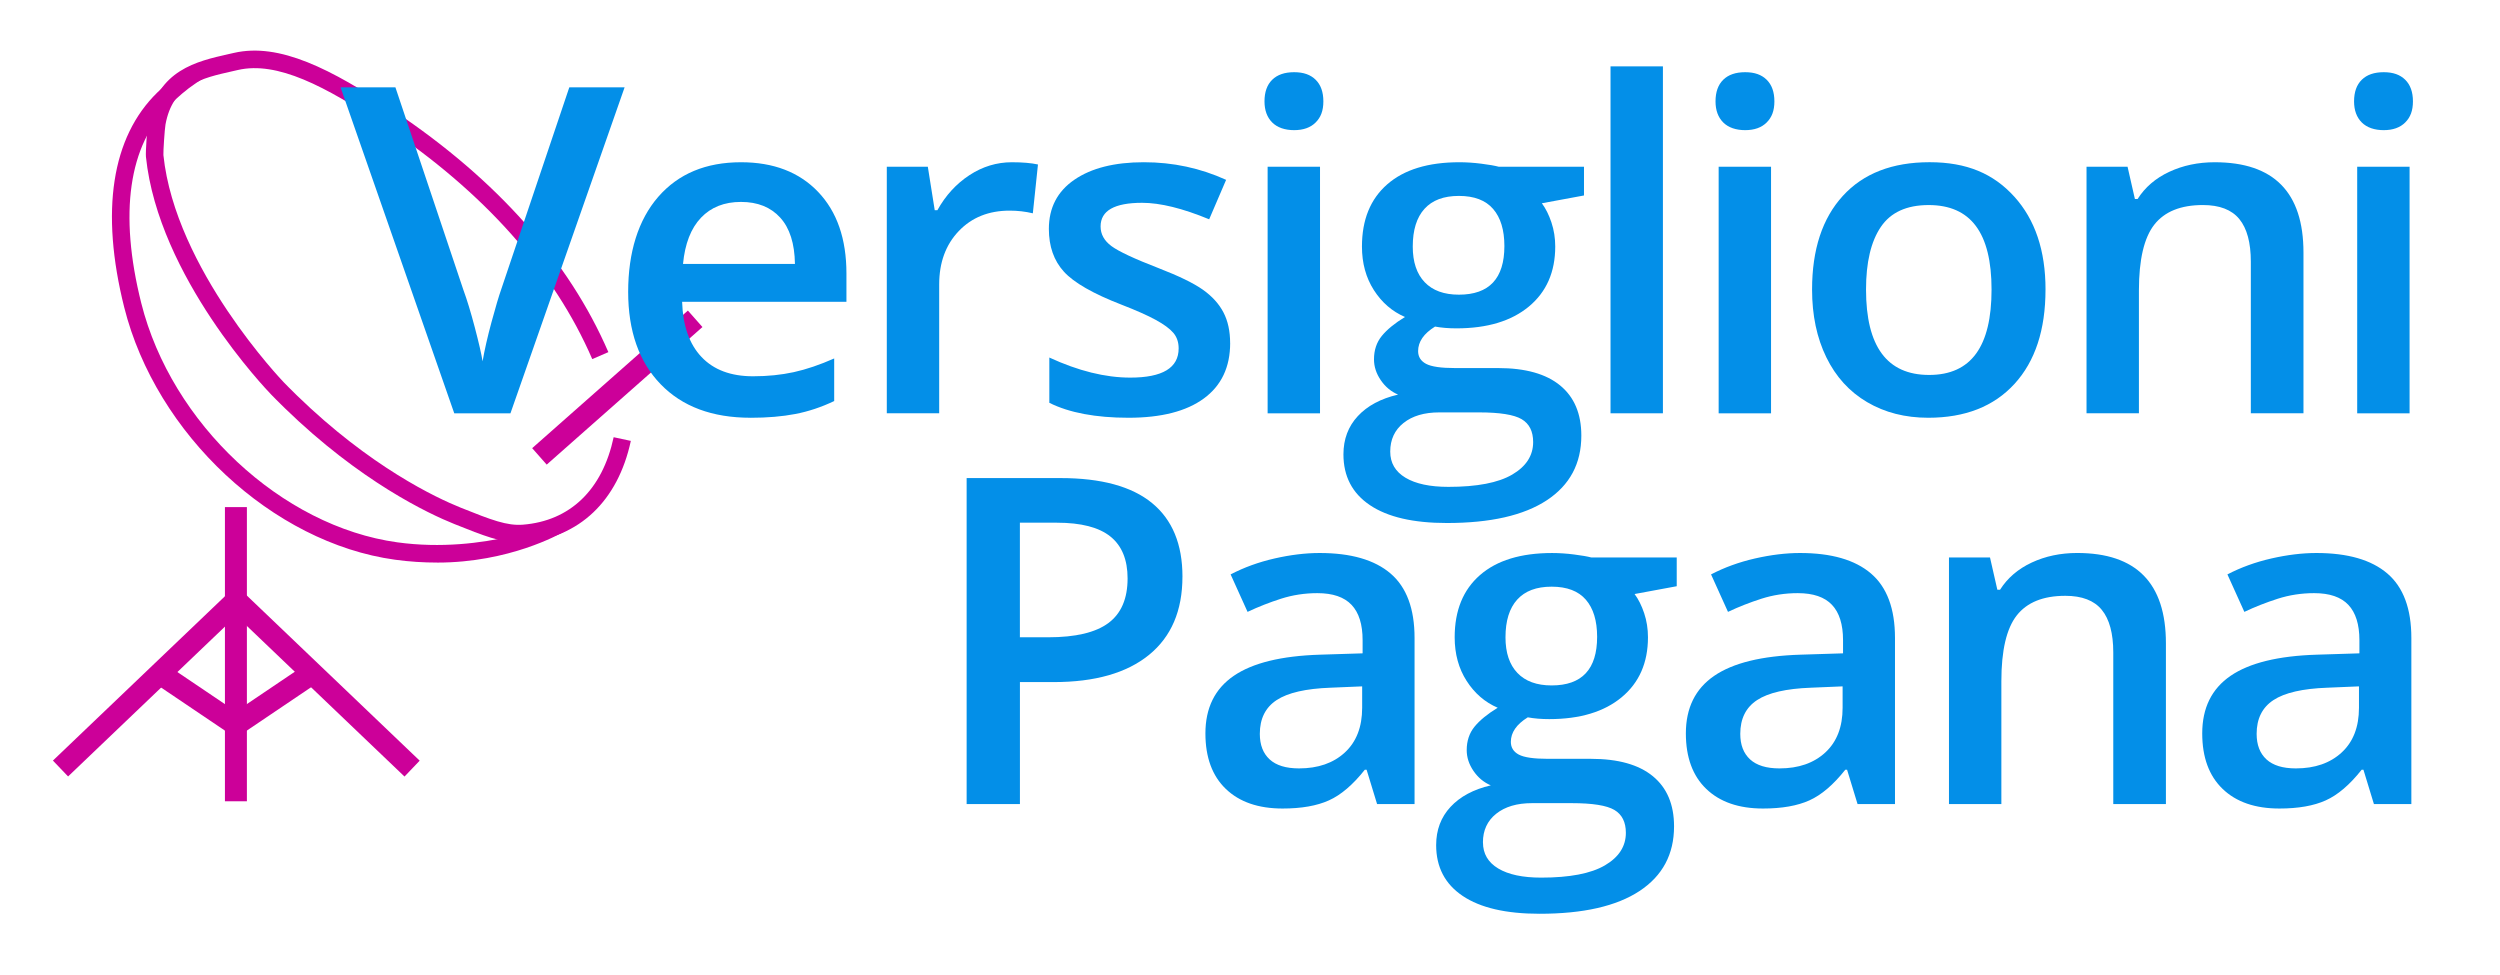 <svg xmlns="http://www.w3.org/2000/svg" id="Livello_1" data-name="Livello 1" viewBox="0 0 1390 542"><defs><style>      .cls-1 {        fill: #038fe8;      }      .cls-2 {        fill: #c09;      }    </style></defs><g><g><rect class="cls-2" x="337.12" y="157.74" width="12.21" height="115.54" transform="translate(408.96 615.41) rotate(-131.46)"></rect><path class="cls-2" d="m288.24,301.59c-9.67,0-18.94-3.53-35.62-10.23-14.34-5.76-52.24-23.57-94.35-64.5-3.77-3.67-6.48-6.45-7.43-7.43-2.56-2.64-62.78-65.48-69.7-132.27-.26-2.55.72-16.63,1.27-19.69,5.18-28.5,27.03-33.41,44.59-37.37l3.06-.69c25.2-5.81,53.9,8.77,89.25,32.43,56.96,38.13,96.98,83.2,118.94,133.94l-8.96,3.88c-21.21-49-60.03-92.63-115.41-129.7-33.25-22.26-59.83-36.05-81.63-31.04l-3.11.71c-17.02,3.83-33.1,7.45-37.13,29.59-.47,2.57-1.28,15.11-1.16,17,6.57,63.39,66.39,125.79,67,126.42.92.95,3.56,3.66,7.22,7.22,40.87,39.72,77.38,56.9,91.18,62.44,17.07,6.85,25.64,10.1,34.41,9.43,26.31-2.08,44.26-19.35,50.53-48.64l9.55,2.05c-7.16,33.39-28.78,53.92-59.32,56.33-1.08.09-2.14.13-3.2.13Z"></path><path class="cls-2" d="m243.09,312.79c-7.52,0-15.39-.47-23.49-1.59-68.11-9.39-132.83-69.73-150.54-140.35-13.37-53.37-7-94.66,18.42-119.42,10.23-9.97,23.31-16.96,38.86-20.77l1.16,7.18c-13.84,3.39-24.24,11.85-33.21,20.59-22.79,22.2-28.24,60.25-15.76,110.05,16.79,66.98,78.01,124.19,142.4,133.06,48.66,6.71,89.67-11.63,90.08-11.81,3.19-1.45,6.37-3.04,9.45-4.72l2.34,4.28c-3.28,1.79-6.77,5.33-10.18,6.88-1.49.68-29.28,16.63-69.52,16.63Z"></path></g><g><rect class="cls-2" x="125.06" y="281.95" width="12.21" height="163.56"></rect><rect class="cls-2" x="76.47" y="312.94" width="12.21" height="135.29" transform="translate(300.71 57.97) rotate(46.31)"></rect><rect class="cls-2" x="174.11" y="312.94" width="12.21" height="135.29" transform="translate(579.89 513.2) rotate(133.69)"></rect><rect class="cls-2" x="103.09" y="362.51" width="12.21" height="51.26" transform="translate(-273.63 261.57) rotate(-55.99)"></rect><rect class="cls-2" x="147.03" y="362.51" width="12.21" height="51.26" transform="translate(-82.97 732.17) rotate(-124.01)"></rect></g></g><g><path class="cls-1" d="m316.54,48.56h30.74l-63.47,181.24h-31.24l-63.22-181.24h30.5l37.81,112.68c1.98,5.37,4.09,12.29,6.32,20.76,2.23,8.47,3.68,14.77,4.34,18.9,1.07-6.28,2.73-13.55,4.96-21.82,2.23-8.26,4.05-14.38,5.45-18.35l37.81-112.19Z"></path><path class="cls-1" d="m417.32,232.27c-21.32,0-38-6.22-50.02-18.66-12.02-12.44-18.04-29.57-18.04-51.38s5.58-40,16.74-52.81c11.16-12.81,26.49-19.21,45.99-19.21,18.1,0,32.4,5.5,42.89,16.49,10.49,10.99,15.74,26.12,15.74,45.37v15.74h-91.36c.41,13.31,4.01,23.53,10.79,30.68,6.78,7.15,16.32,10.72,28.64,10.72,8.1,0,15.64-.76,22.62-2.29,6.98-1.53,14.48-4.07,22.5-7.62v23.68c-7.11,3.39-14.3,5.79-21.57,7.19-7.27,1.4-15.58,2.11-24.92,2.11Zm-5.33-120c-9.26,0-16.67,2.93-22.25,8.8-5.58,5.87-8.91,14.42-9.98,25.66h62.23c-.17-11.32-2.89-19.9-8.18-25.72-5.29-5.83-12.56-8.74-21.82-8.74Z"></path><path class="cls-1" d="m562.61,90.21c5.87,0,10.7.41,14.5,1.24l-2.85,27.15c-4.13-.99-8.43-1.49-12.89-1.49-11.65,0-21.1,3.8-28.33,11.4-7.23,7.6-10.85,17.48-10.85,29.63v71.65h-29.13V92.69h22.81l3.84,24.17h1.49c4.54-8.18,10.48-14.67,17.79-19.46,7.31-4.79,15.19-7.19,23.62-7.19Z"></path><path class="cls-1" d="m683.97,190.74c0,13.39-4.88,23.66-14.63,30.81-9.75,7.15-23.72,10.72-41.9,10.72s-32.93-2.77-44.01-8.31v-25.17c16.12,7.44,31.12,11.16,45,11.16,17.93,0,26.9-5.41,26.9-16.24,0-3.47-.99-6.36-2.98-8.68-1.98-2.31-5.25-4.71-9.79-7.19-4.55-2.48-10.87-5.29-18.97-8.43-15.79-6.11-26.47-12.23-32.05-18.35-5.58-6.12-8.37-14.05-8.37-23.8,0-11.73,4.73-20.85,14.19-27.33,9.46-6.49,22.33-9.73,38.62-9.73s31.36,3.27,45.74,9.79l-9.42,21.94c-14.79-6.12-27.23-9.17-37.31-9.17-15.37,0-23.06,4.38-23.06,13.14,0,4.3,2,7.93,6.01,10.91,4.01,2.98,12.75,7.07,26.22,12.27,11.32,4.38,19.54,8.39,24.67,12.02,5.12,3.64,8.93,7.83,11.4,12.58,2.48,4.75,3.72,10.43,3.72,17.05Z"></path><path class="cls-1" d="m703.06,56.37c0-5.21,1.42-9.21,4.28-12.02,2.85-2.81,6.92-4.21,12.21-4.21s9.11,1.41,11.96,4.21c2.85,2.81,4.28,6.82,4.28,12.02s-1.43,8.86-4.28,11.71c-2.85,2.85-6.84,4.28-11.96,4.28s-9.36-1.43-12.21-4.28c-2.85-2.85-4.28-6.76-4.28-11.71Zm30.87,173.43h-29.13V92.69h29.13v137.11Z"></path><path class="cls-1" d="m880.7,92.69v15.99l-23.43,4.34c2.15,2.89,3.92,6.45,5.33,10.66,1.4,4.21,2.11,8.68,2.11,13.39,0,14.13-4.88,25.25-14.63,33.35-9.75,8.1-23.18,12.15-40.29,12.15-4.38,0-8.35-.33-11.9-.99-6.28,3.89-9.42,8.43-9.42,13.64,0,3.14,1.47,5.5,4.4,7.07,2.93,1.57,8.33,2.36,16.18,2.36h23.93c15.12,0,26.61,3.22,34.46,9.67,7.85,6.45,11.78,15.74,11.78,27.89,0,15.54-6.4,27.52-19.21,35.95-12.81,8.43-31.32,12.64-55.54,12.64-18.68,0-32.93-3.31-42.77-9.92-9.84-6.61-14.75-16.03-14.75-28.26,0-8.43,2.67-15.52,8-21.26,5.33-5.74,12.79-9.73,22.38-11.96-3.89-1.65-7.09-4.32-9.61-8-2.52-3.68-3.78-7.54-3.78-11.59,0-5.12,1.44-9.46,4.34-13.02,2.89-3.55,7.19-7.07,12.89-10.54-7.11-3.06-12.87-8.04-17.29-14.94-4.42-6.9-6.63-14.98-6.63-24.24,0-14.88,4.69-26.4,14.07-34.59,9.38-8.18,22.75-12.27,40.1-12.27,3.88,0,7.95.27,12.21.81,4.26.54,7.46,1.1,9.61,1.67h47.48Zm-107.73,158.43c0,6.28,2.83,11.11,8.49,14.5,5.66,3.39,13.62,5.08,23.86,5.08,15.87,0,27.69-2.27,35.46-6.82,7.77-4.55,11.65-10.58,11.65-18.1,0-5.95-2.13-10.19-6.38-12.71-4.26-2.52-12.17-3.78-23.74-3.78h-22.06c-8.35,0-14.98,1.96-19.9,5.89-4.92,3.92-7.38,9.24-7.38,15.93Zm12.52-114.05c0,8.6,2.21,15.21,6.63,19.83,4.42,4.63,10.76,6.94,19.03,6.94,16.86,0,25.29-9.01,25.29-27.02,0-8.93-2.09-15.81-6.26-20.64-4.17-4.83-10.52-7.25-19.03-7.25s-14.81,2.4-19.15,7.19c-4.34,4.79-6.51,11.78-6.51,20.95Z"></path><path class="cls-1" d="m924.58,229.79h-29.13V36.9h29.13v192.89Z"></path><path class="cls-1" d="m953.83,56.37c0-5.21,1.43-9.21,4.28-12.02,2.85-2.81,6.92-4.21,12.21-4.21s9.11,1.41,11.96,4.21c2.85,2.81,4.28,6.82,4.28,12.02s-1.43,8.86-4.28,11.71c-2.85,2.85-6.84,4.28-11.96,4.28s-9.36-1.43-12.21-4.28c-2.85-2.85-4.28-6.76-4.28-11.71Zm30.87,173.43h-29.13V92.69h29.13v137.11Z"></path><path class="cls-1" d="m1137.3,160.99c0,22.4-5.75,39.88-17.23,52.44-11.49,12.56-27.48,18.84-47.97,18.84-12.81,0-24.13-2.89-33.97-8.68-9.84-5.78-17.4-14.09-22.69-24.92-5.29-10.83-7.93-23.39-7.93-37.69,0-22.23,5.7-39.59,17.11-52.07,11.4-12.48,27.48-18.72,48.22-18.72s35.54,6.38,47.11,19.15c11.57,12.77,17.36,29.98,17.36,51.63Zm-99.79,0c0,31.65,11.69,47.48,35.08,47.48s34.71-15.82,34.71-47.48-11.65-46.98-34.96-46.98c-12.23,0-21.1,4.05-26.59,12.15-5.5,8.1-8.24,19.71-8.24,34.83Z"></path><path class="cls-1" d="m1280.72,229.79h-29.26v-84.3c0-10.58-2.13-18.47-6.38-23.68-4.26-5.21-11.01-7.81-20.27-7.81-12.32,0-21.32,3.64-27.02,10.91-5.7,7.27-8.55,19.46-8.55,36.57v68.3h-29.13V92.69h22.81l4.09,17.97h1.49c4.13-6.53,10-11.57,17.6-15.12,7.6-3.55,16.03-5.33,25.29-5.33,32.89,0,49.34,16.74,49.34,50.21v89.38Z"></path><path class="cls-1" d="m1308.86,56.37c0-5.21,1.43-9.21,4.28-12.02,2.85-2.81,6.92-4.21,12.21-4.21s9.11,1.41,11.96,4.21c2.85,2.81,4.28,6.82,4.28,12.02s-1.43,8.86-4.28,11.71c-2.85,2.85-6.84,4.28-11.96,4.28s-9.36-1.43-12.21-4.28c-2.85-2.85-4.28-6.76-4.28-11.71Zm30.87,173.43h-29.13V92.69h29.13v137.11Z"></path><path class="cls-1" d="m657.44,320.61c0,18.93-6.2,33.43-18.59,43.51-12.4,10.08-30.04,15.12-52.93,15.12h-18.84v67.81h-29.63v-181.24h52.19c22.64,0,39.61,4.63,50.89,13.88,11.28,9.26,16.92,22.89,16.92,40.91Zm-90.37,33.72h15.74c15.21,0,26.36-2.64,33.47-7.93,7.11-5.29,10.66-13.55,10.66-24.79,0-10.41-3.18-18.18-9.55-23.3-6.36-5.12-16.28-7.69-29.75-7.69h-20.58v63.72Z"></path><path class="cls-1" d="m765.66,447.06l-5.83-19.09h-.99c-6.61,8.35-13.26,14.03-19.96,17.04-6.69,3.02-15.29,4.53-25.78,4.53-13.47,0-23.99-3.64-31.55-10.91-7.56-7.27-11.34-17.56-11.34-30.87,0-14.13,5.25-24.79,15.74-31.98,10.49-7.19,26.49-11.11,47.98-11.78l23.68-.74v-7.31c0-8.76-2.04-15.31-6.14-19.65s-10.43-6.51-19.03-6.51c-7.02,0-13.76,1.04-20.21,3.1-6.45,2.07-12.64,4.5-18.59,7.31l-9.42-20.83c7.44-3.88,15.58-6.84,24.42-8.86,8.84-2.02,17.19-3.04,25.04-3.04,17.44,0,30.6,3.8,39.48,11.41,8.88,7.6,13.33,19.55,13.33,35.83v92.35h-20.83Zm-43.39-19.83c10.58,0,19.07-2.95,25.48-8.86,6.4-5.91,9.61-14.19,9.61-24.85v-11.9l-17.6.74c-13.72.5-23.7,2.79-29.94,6.88-6.24,4.09-9.36,10.35-9.36,18.78,0,6.12,1.82,10.85,5.45,14.19,3.64,3.35,9.09,5.02,16.36,5.02Z"></path><path class="cls-1" d="m932.26,309.95v15.99l-23.43,4.34c2.15,2.89,3.92,6.45,5.33,10.66,1.4,4.21,2.11,8.68,2.11,13.39,0,14.13-4.88,25.25-14.63,33.35-9.75,8.1-23.18,12.15-40.29,12.15-4.38,0-8.35-.33-11.9-.99-6.28,3.89-9.42,8.43-9.42,13.64,0,3.14,1.47,5.5,4.4,7.07,2.93,1.57,8.33,2.36,16.18,2.36h23.92c15.12,0,26.61,3.22,34.46,9.67,7.85,6.45,11.78,15.74,11.78,27.89,0,15.54-6.41,27.52-19.21,35.95-12.81,8.43-31.32,12.64-55.54,12.64-18.68,0-32.93-3.31-42.77-9.92-9.84-6.61-14.75-16.03-14.75-28.26,0-8.43,2.67-15.52,8-21.26,5.33-5.74,12.79-9.73,22.38-11.96-3.89-1.65-7.09-4.32-9.61-8-2.52-3.68-3.78-7.54-3.78-11.59,0-5.12,1.45-9.46,4.34-13.02,2.89-3.55,7.19-7.07,12.89-10.54-7.11-3.06-12.87-8.04-17.29-14.94-4.42-6.9-6.63-14.98-6.63-24.23,0-14.88,4.69-26.41,14.07-34.59,9.38-8.18,22.75-12.27,40.1-12.27,3.88,0,7.95.27,12.21.81,4.26.54,7.46,1.1,9.61,1.67h47.48Zm-107.73,158.43c0,6.28,2.83,11.11,8.49,14.5,5.66,3.39,13.61,5.08,23.86,5.08,15.87,0,27.68-2.27,35.45-6.82,7.77-4.55,11.65-10.58,11.65-18.1,0-5.95-2.13-10.19-6.38-12.71-4.26-2.52-12.17-3.78-23.74-3.78h-22.07c-8.35,0-14.98,1.96-19.9,5.89-4.92,3.92-7.38,9.24-7.38,15.93Zm12.52-114.05c0,8.6,2.21,15.21,6.63,19.83,4.42,4.63,10.76,6.94,19.03,6.94,16.86,0,25.29-9.01,25.29-27.02,0-8.93-2.09-15.81-6.26-20.64-4.17-4.83-10.52-7.25-19.03-7.25s-14.81,2.4-19.15,7.19c-4.34,4.79-6.51,11.78-6.51,20.95Z"></path><path class="cls-1" d="m1032.8,447.06l-5.83-19.09h-.99c-6.61,8.35-13.26,14.03-19.96,17.04-6.69,3.02-15.29,4.53-25.79,4.53-13.47,0-23.99-3.64-31.55-10.91-7.56-7.27-11.34-17.56-11.34-30.87,0-14.13,5.25-24.79,15.74-31.98,10.49-7.19,26.49-11.11,47.97-11.78l23.68-.74v-7.31c0-8.76-2.05-15.31-6.14-19.65s-10.43-6.51-19.03-6.51c-7.03,0-13.76,1.04-20.21,3.1-6.45,2.07-12.64,4.5-18.59,7.31l-9.42-20.83c7.44-3.88,15.58-6.84,24.42-8.86,8.84-2.02,17.19-3.04,25.04-3.04,17.44,0,30.6,3.8,39.48,11.41,8.88,7.6,13.33,19.55,13.33,35.83v92.35h-20.83Zm-43.39-19.83c10.58,0,19.07-2.95,25.47-8.86,6.4-5.91,9.61-14.19,9.61-24.85v-11.9l-17.6.74c-13.72.5-23.7,2.79-29.94,6.88-6.24,4.09-9.36,10.35-9.36,18.78,0,6.12,1.82,10.85,5.45,14.19,3.64,3.35,9.09,5.02,16.36,5.02Z"></path><path class="cls-1" d="m1204.24,447.06h-29.26v-84.3c0-10.58-2.13-18.47-6.38-23.68-4.26-5.21-11.01-7.81-20.27-7.81-12.32,0-21.32,3.64-27.02,10.91-5.7,7.27-8.55,19.46-8.55,36.57v68.3h-29.13v-137.11h22.81l4.09,17.97h1.49c4.13-6.53,10-11.57,17.6-15.12,7.6-3.55,16.03-5.33,25.29-5.33,32.89,0,49.34,16.74,49.34,50.21v89.38Z"></path><path class="cls-1" d="m1319.9,447.06l-5.83-19.09h-.99c-6.61,8.35-13.26,14.03-19.96,17.04-6.69,3.02-15.29,4.53-25.79,4.53-13.47,0-23.99-3.64-31.55-10.91-7.56-7.27-11.34-17.56-11.34-30.87,0-14.13,5.25-24.79,15.74-31.98,10.49-7.19,26.49-11.11,47.97-11.78l23.68-.74v-7.31c0-8.76-2.05-15.31-6.14-19.65s-10.43-6.51-19.03-6.51c-7.03,0-13.76,1.04-20.21,3.1-6.45,2.07-12.64,4.5-18.59,7.31l-9.42-20.83c7.44-3.88,15.58-6.84,24.42-8.86,8.84-2.02,17.19-3.04,25.04-3.04,17.44,0,30.6,3.8,39.48,11.41,8.88,7.6,13.33,19.55,13.33,35.83v92.35h-20.83Zm-43.39-19.83c10.58,0,19.07-2.95,25.47-8.86,6.4-5.91,9.61-14.19,9.61-24.85v-11.9l-17.6.74c-13.72.5-23.7,2.79-29.94,6.88-6.24,4.09-9.36,10.35-9.36,18.78,0,6.12,1.82,10.85,5.45,14.19,3.64,3.35,9.09,5.02,16.36,5.02Z"></path></g></svg>